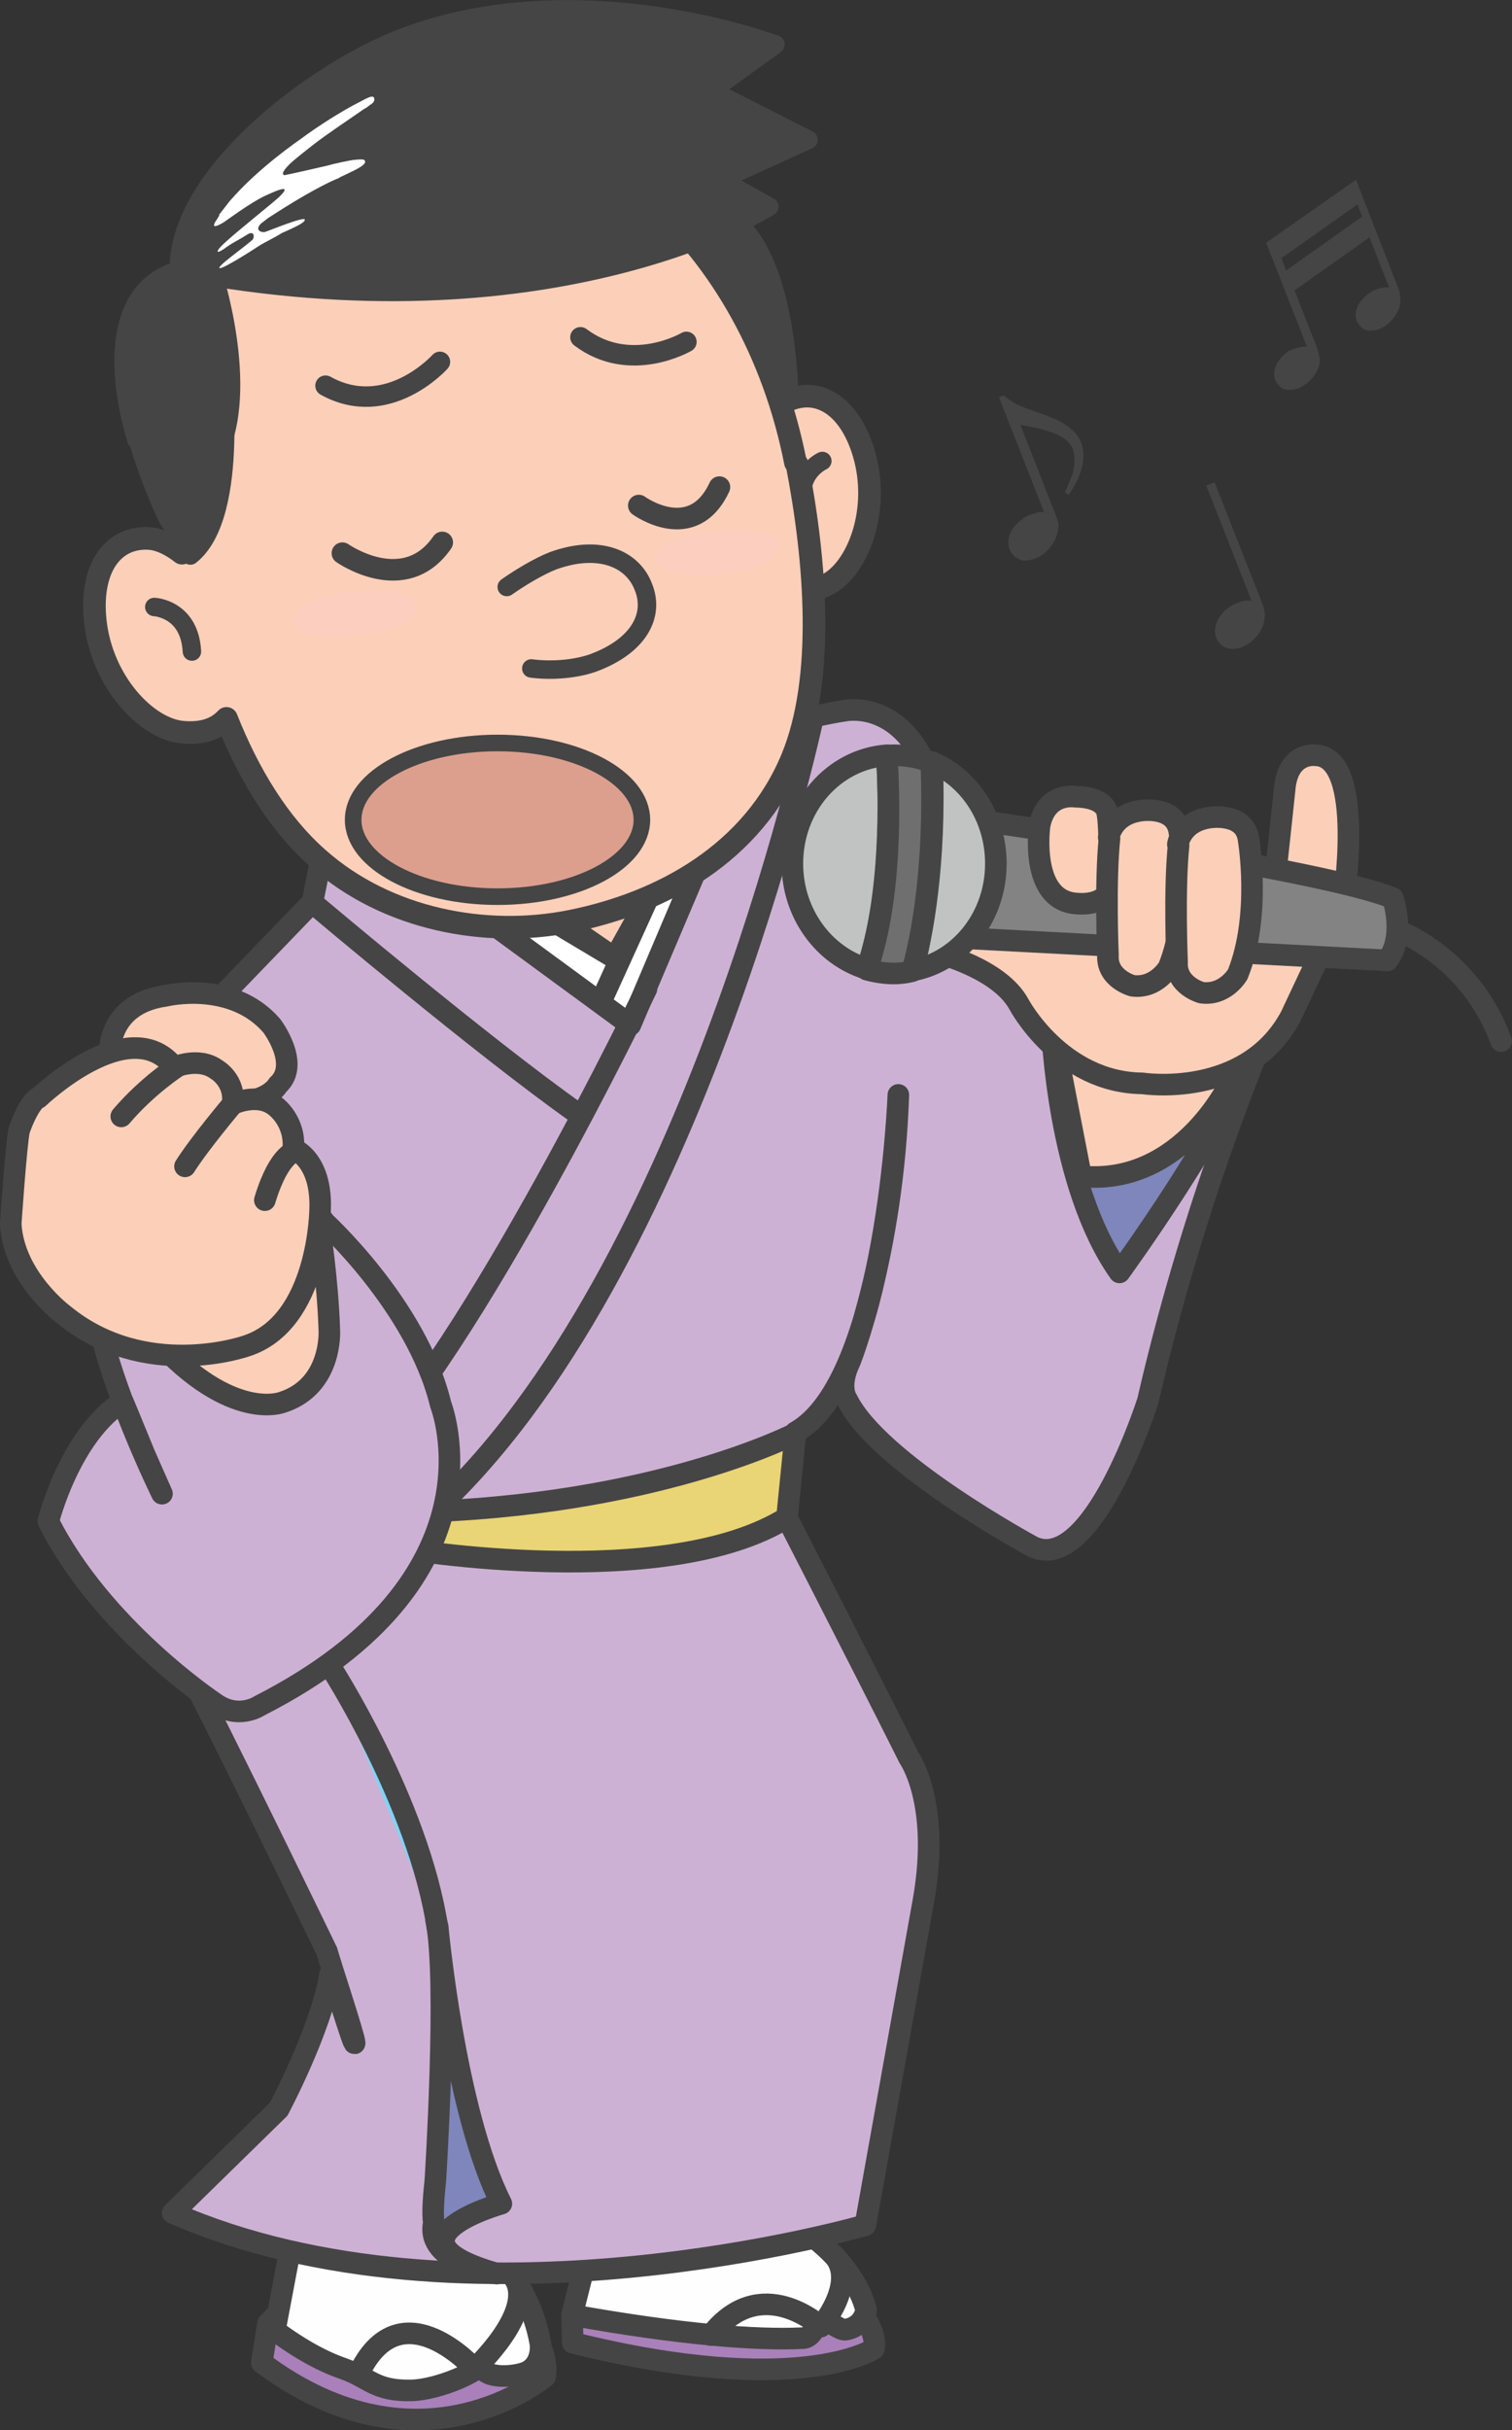 <?xml version="1.0"?>
<svg xmlns="http://www.w3.org/2000/svg" width="141.776" height="227.713" viewBox="0 0 141.776 227.713">
  <rect x="0" y="0" width="141.776" height="227.713" fill="#333333" stroke="none"/>
  <path d="M61.915 82.218l-10.944 3.024 6.696 4.607z" fill="#FCCFB9"/>
  <path d="M61.915 82.218l-10.944 3.024 6.696 4.607z" stroke="#454545" stroke-width="2.121" stroke-linejoin="round" fill="none"/>
  <g>
    <path d="M69.907 190.575s0 10.296 1.656 17.423c0 0 11.304 8.208 10.368 12.096 0 0-7.056 4.68-28.224-.576l-.072-2.448 3.816-7.128 12.456-19.439z" fill="#A980B9"/>
    <path d="M69.907 190.575s0 10.296 1.656 17.423c0 0 11.304 8.208 10.368 12.096 0 0-7.056 4.68-28.224-.576l-.072-2.448 3.816-7.128 12.456-19.439z" stroke="#454545" stroke-width="2.023" stroke-linejoin="round" fill="none"/>
    <path d="M69.907 189.351s0 10.296 1.656 17.423c0 0 7.92 3.312 9.648 9.648 0 0-.144 1.584-1.944 1.872-.504.072-1.512-.864-2.088-.792-.792.072-.864 1.584-1.944 1.584-4.392.216-11.52-.36-21.6-2.16l2.16-8.568 1.584-21.527 12.528 2.376z" fill="#FEFEFE"/>
    <path d="M69.907 189.351s0 10.296 1.656 17.423c0 0 7.92 3.312 9.648 9.648 0 0-.144 1.584-1.944 1.872-.504.072-1.512-.864-2.088-.792-.792.072-.864 1.584-1.944 1.584-4.392.216-11.52-.36-21.6-2.16l2.16-8.568 1.584-21.527 12.528 2.376z" stroke="#454545" stroke-width="2.023" stroke-linejoin="round" fill="none"/>
    <path d="M66.667 218.798c4.68-5.976 10.296-.792 10.296-.792s3.528-4.176 1.152-6.768" stroke="#454545" stroke-width="2.023" stroke-linecap="round" stroke-linejoin="round" fill="none"/>
    <path d="M41.683 188.343s-.144 12.384 1.08 21.095c0 0 9.144 8.496 8.352 13.248 0 0-11.664 9.864-26.568-1.296l.576-3.672 5.976-6.048z" fill="#A980B9"/>
    <path d="M41.683 188.343s-.144 12.384 1.08 21.095c0 0 9.144 8.496 8.352 13.248 0 0-11.664 9.864-26.568-1.296l.576-3.672 5.976-6.048z" stroke="#454545" stroke-width="2.023" stroke-linejoin="round" fill="none"/>
    <path d="M41.755 186.831s-.144 12.384 1.08 21.095c0 0 6.552 4.104 7.848 11.736 0 0 .216 1.728-1.152 2.52-.864.504-4.32.936-4.464-.72.072.648-3.888 2.448-6.48 2.52-3.456.072-3.888-1.152-6.336-2.016-1.872-.648-3.96-1.728-6.48-3.6l1.944-10.296 3.672-24.263 10.296 3.024z" fill="#FEFEFE"/>
    <path d="M41.755 186.831s-.144 12.384 1.08 21.095c0 0 6.552 4.104 7.848 11.736 0 0 .216 1.728-1.152 2.52-.864.504-4.32.936-4.464-.72.072.648-3.888 2.448-6.48 2.52-3.456.072-3.888-1.152-6.336-2.016-1.872-.648-3.96-1.728-6.48-3.6l1.944-10.296 3.672-24.263 10.296 3.024z" stroke="#454545" stroke-width="2.023" stroke-linejoin="round" fill="none"/>
    <path d="M33.979 221.75c3.96-7.128 10.512.216 10.512.216s5.76-5.328 3.744-8.496" stroke="#454545" stroke-width="2.023" stroke-linecap="round" stroke-linejoin="round" fill="none"/>
    <path d="M55.147 96.761l-9.576-7.2 3.888-4.679 10.368 6.191z" fill="#FFF"/>
    <path d="M55.147 96.761l-9.576-7.2 3.888-4.679 10.368 6.191z" stroke="#454545" stroke-width="2.023" stroke-linejoin="round" fill="none"/>
    <path d="M68.683 80.994l-8.568 17.639-4.176-3.888 6.48-14.255z" fill="#FFF"/>
    <path d="M68.683 80.994l-8.568 17.639-4.176-3.888 6.48-14.255z" stroke="#454545" stroke-width="2.023" stroke-linejoin="round" fill="none"/>
    <path d="M119.227 95.393s-6.984 15.768-11.592 35.855c0 0-5.184 16.344-10.8 13.68 0 0-14.544-7.848-17.424-13.824 0 0-.864-1.152.288-3.528 0 0 4.032-10.007 4.536-24.983 0 0-1.008 26.783-9.648 31.607l-2.664 4.392s8.856 17.208 13.32 26.135c0 0 2.952 4.104 1.368 13.248l-5.472 30.527s-37.512 10.872-64.943-1.152l9.935-9.719s4.032-7.56 4.824-12.672c.072-.504 2.232 6.984 2.304 6.48 0-.576-2.52-8.136-2.592-8.568 0 0-10.079-20.807-13.391-26.999l3.312-40.823-3.096-18.288 11.807-12.239 1.8-9 28.008 20.519 10.368-24.407 3.096-3.528s3.672-1.08 6.624-1.512c0 0 6.192-1.368 8.568 7.92l31.536 20.807z" fill="#CDB1D4"/>
    <path d="M119.227 95.393s-6.984 15.768-11.592 35.855c0 0-5.184 16.344-10.8 13.68 0 0-14.544-7.848-17.424-13.824 0 0-.864-1.152.288-3.528 0 0 4.032-10.007 4.536-24.983 0 0-1.008 26.783-9.648 31.607l-2.664 4.392s8.856 17.208 13.32 26.135c0 0 2.952 4.104 1.368 13.248l-5.472 30.527s-37.512 10.872-64.943-1.152l9.935-9.719s4.032-7.56 4.824-12.672c.072-.504 2.232 6.984 2.304 6.48 0-.576-2.52-8.136-2.592-8.568 0 0-10.079-20.807-13.391-26.999l3.312-40.823-3.096-18.288 11.807-12.239 1.8-9 28.008 20.519 10.368-24.407 3.096-3.528s3.672-1.08 6.624-1.512c0 0 6.192-1.368 8.568 7.92l31.536 20.807z" stroke="#454545" stroke-width="2.023" stroke-linejoin="round" fill="none"/>
    <path d="M98.635 96.329s.504 14.688 6.336 22.896c0 0 10.224-14.04 12.528-21.312z" fill="#7E86BB"/>
    <path d="M98.635 96.329s.504 14.688 6.336 22.896c0 0 10.224-14.04 12.528-21.312z" stroke="#454545" stroke-width="2.023" stroke-linejoin="round" fill="none"/>
    <path d="M57.523 17.203s10.944 17.64 14.688 20.736l1.8-.216s.072-11.808-4.464-16.488l-12.096-4.032z" fill="#454545"/>
    <path d="M57.523 17.203s10.944 17.64 14.688 20.736l1.8-.216s.072-11.808-4.464-16.488l-12.096-4.032z" stroke="#454545" stroke-width="1.73" stroke-linejoin="round" fill="none"/>
    <path d="M70.411 49.099c2.088 4.391 4.176 7.199 7.128 5.687 2.88-1.44 5.04-6.983 3.456-12.311-1.368-4.608-4.464-6.336-7.416-4.824-2.88 1.44-5.256 7.056-3.168 11.376z" fill="#FCCFB9"/>
    <path d="M70.411 49.099c2.088 4.391 4.176 7.199 7.128 5.687 2.88-1.44 5.04-6.983 3.456-12.311-1.368-4.608-4.464-6.336-7.416-4.824-2.88 1.44-5.256 7.056-3.168 11.376z" stroke="#454545" stroke-width="2.121" stroke-linejoin="round" fill="none"/>
    <path d="M77.107 43.195s-2.88 1.296-1.584 4.968" stroke="#454545" stroke-width="1.73" stroke-linecap="round" stroke-linejoin="round" fill="none"/>
    <path d="M74.587 43.339C70.555 22.747 54.499 8.564 38.731 11.732c-7.704 1.512-15.047 6.119-18.935 13.607-3.672 7.128-4.248 16.848-2.736 26.495-1.008-.791-2.088-1.295-2.952-1.367-3.384-.288-5.688 2.591-5.184 7.631.576 5.76 4.824 10.224 8.208 10.512 1.728.144 3.096-.216 4.104-1.296 2.088 5.256 4.895 9.864 8.567 13.104 6.48 5.76 15.768 7.488 23.688 5.904 8.64-1.728 17.136-6.408 20.808-15.336 3.024-7.416 2.232-18.216.432-27.503z" fill="#FCCFB9"/>
    <path d="M74.587 43.339C70.555 22.747 54.499 8.564 38.731 11.732c-7.704 1.512-15.047 6.119-18.935 13.607-3.672 7.128-4.248 16.848-2.736 26.495-1.008-.791-2.088-1.295-2.952-1.367-3.384-.288-5.688 2.591-5.184 7.631.576 5.76 4.824 10.224 8.208 10.512 1.728.144 3.096-.216 4.104-1.296 2.088 5.256 4.895 9.864 8.567 13.104 6.48 5.76 15.768 7.488 23.688 5.904 8.64-1.728 17.136-6.408 20.808-15.336 3.024-7.416 2.232-18.216.432-27.503" stroke="#454545" stroke-width="2.121" stroke-linecap="round" stroke-linejoin="round" fill="none"/>
    <path d="M49.819 62.634c1.584.216 3.888.144 5.76-.504 4.32-1.584 5.832-4.464 4.752-7.128-1.008-2.664-4.176-4.031-8.496-2.448-1.296.504-3.096 1.584-4.32 2.448" stroke="#454545" stroke-width="1.73" stroke-linecap="round" stroke-linejoin="round" fill="none"/>
    <path d="M20.732 33.835s1.944 14.4-2.88 18.215l-2.16-3.527s-5.544-11.376-3.384-17.352l8.352 2.736z" fill="#454545"/>
    <path d="M20.732 33.835s1.944 14.4-2.88 18.215l-2.16-3.527s-5.544-11.376-3.384-17.352l8.352 2.736z" stroke="#454545" stroke-width="1.73" stroke-linejoin="round" fill="none"/>
    <path d="M16.772 25.267c-.144-8.928 12.887-18.719 21.167-21.815 16.56-6.192 34.776.72 34.776.72l-5.976 4.32 9.072 4.608-8.208 3.743 4.536 2.52s-18.936 11.952-52.055 6.624c0 0 3.96 12.456-.648 18.072-1.08 1.296-4.68-4.032-6.624-2.808 0 0-4.536-13.392 3.888-15.912z" fill="#454545"/>
    <path d="M16.772 25.267c-.144-8.928 12.887-18.719 21.167-21.815 16.56-6.192 34.776.72 34.776.72l-5.976 4.32 9.072 4.608-8.208 3.743 4.536 2.52s-18.936 11.952-52.055 6.624c0 0 3.96 12.456-.648 18.072-1.08 1.296-4.68-4.032-6.624-2.808 0 0-4.536-13.392 3.888-15.912z" stroke="#454545" stroke-width="1.73" stroke-linejoin="round" fill="none"/>
    <path d="M20.516 20.155c.216-.288.576-.72 1.008-1.296 2.736-3.168 6.479-5.687 6.767-5.903 1.44-1.08 3.816-2.592 5.4-3.384.432-.216 1.224-.72 1.368-.432.144.288-.072.504-.288.648-.072 0-.216.216-.648.432-1.224.864-3.528 2.376-4.896 3.455 0 0-1.944 1.512-2.16 1.8-.72.72-.576.936-.36.936 1.08-.216 4.176-.936 4.176-.936.144-.072 2.088-.504 2.448-.504 0 0 .576-.072.792 0 .216.144.144.36-.288.648-.648.432-1.944.936-2.088 1.08 0 0-1.872.648-6.624 3.744l-.647.504c-.648.648.071.864.359.792.288-.072 3.744-1.512 3.744-1.152.072.36-2.016 1.152-2.232 1.296-.432.288-1.584.864-1.943 1.08-.648.432-3.24 2.088-3.744 2.16-.648.072 2.232-1.944 3.024-2.664.216-.288.144-.936-.576-.432-.432.288-1.296.72-1.8 1.08-1.152.864-1.224.504-.072-.504 1.368-1.224 4.175-3.456 4.895-4.104 1.584-1.512-.648-.432-1.296-.144-1.367.648-3.599 2.304-3.815 2.448 0 0-.792.504-.936.36-.072-.216.216-.504.504-1.008z" fill="#FFF"/>
    <path d="M27.499 58.17c.144 1.152 2.88 1.728 6.12 1.368 3.24-.36 5.76-1.656 5.616-2.736-.144-1.152-2.88-1.728-6.12-1.368-3.24.36-5.76 1.584-5.616 2.736zM61.483 52.41c.144 1.152 2.88 1.728 6.12 1.368 3.24-.36 5.76-1.656 5.616-2.735-.144-1.152-2.88-1.728-6.12-1.368-3.24.36-5.76 1.584-5.616 2.735z" fill="#FBCEC9" fill-opacity=".4"/>
    <path d="M41.251 33.907s-4.896 5.472-10.728 2.232M64.363 32.035s-5.256 3.096-9.936-.432" stroke="#454545" stroke-width="1.918" stroke-linecap="round" stroke-linejoin="round" fill="none"/>
    <path d="M14.468 56.874s3.312.144 3.528 4.176" stroke="#454545" stroke-width="1.73" stroke-linecap="round" stroke-linejoin="round" fill="none"/>
    <path d="M60.619 92.657s-16.344 33.984-27.216 44.567M76.171 67.53s-11.664 53.927-37.08 75.454M29.731 84.954s15.624 13.175 24.408 19.367" stroke="#454545" stroke-width="2.023" stroke-linecap="round" stroke-linejoin="round" fill="none"/>
    <g>
      <path d="M74.659 134.272s-13.248 6.912-36.36 7.416l-.792 3.384s24.912 4.248 36.288-2.88l.792-7.92z" fill="#E9D476"/>
      <path d="M74.659 134.272s-13.248 6.912-36.36 7.416l-.792 3.384s24.912 4.248 36.288-2.88l.792-7.92z" stroke="#454545" stroke-width="2.023" stroke-linejoin="round" fill="none"/>
    </g>
    <g>
      <path d="M30.235 114.329s8.856 7.992 11.088 17.279c0 0 6.48 16.272-16.991 28.224 0 0-2.016 1.368-4.248-.288 0 0-10.512-6.984-15.552-16.992 0 0 2.016-8.064 6.984-11.232 0 0 .576 1.368 2.016 4.896 0 0 1.584 3.6 1.656 3.744 0 0-5.04-10.224-6.192-17.351l21.311-8.28z" fill="#CDB1D4"/>
      <path d="M30.235 114.329s8.856 7.992 11.088 17.279c0 0 6.48 16.272-16.991 28.224 0 0-2.016 1.368-4.248-.288 0 0-10.512-6.984-15.552-16.992 0 0 2.016-8.064 6.984-11.232 0 0 .576 1.368 2.016 4.896 0 0 1.584 3.6 1.656 3.744 0 0-5.04-10.224-6.192-17.351l21.311-8.28z" stroke="#454545" stroke-width="2.023" stroke-linejoin="round" fill="none"/>
    </g>
    <g>
      <path d="M29.947 114.905s.792 5.04.936 9.792c0 0 .288 5.183-4.392 6.695 0 0-4.751 1.944-11.879-5.903l15.263-10.584z" fill="#FCCFB9"/>
      <path d="M29.947 114.905s.792 5.04.936 9.792c0 0 .288 5.183-4.392 6.695 0 0-4.751 1.944-11.879-5.903l15.263-10.584z" stroke="#454545" stroke-width="2.023" stroke-linejoin="round" fill="none"/>
      <path d="M10.292 99.065s-.504-4.968 5.256-5.76c0 0 6.192-1.512 9.935 2.808 0 0 2.736 3.6.576 5.544 0 0-.864 1.656-4.247 1.656l-11.52-4.176z" fill="#FCCFB9"/>
      <path d="M10.292 99.065s-.504-4.968 5.256-5.76c0 0 6.192-1.512 9.935 2.808 0 0 2.736 3.6.576 5.544 0 0-.864 1.656-4.247 1.656l-11.52-4.176z" stroke="#454545" stroke-width="2.023" stroke-linejoin="round" fill="none"/>
      <path d="M3.596 102.881s8.568-8.208 12.744-2.88c0 0 2.304-1.008 3.96.216 0 0 1.8 1.008 1.512 3.24 0 0 2.376-1.152 4.031.216 0 0 1.872 1.368 1.656 3.96 0 0 2.664.936 2.52 5.616 0 0-.072 10.728-6.983 12.888 0 0-9.432 3.311-17.064-2.952 0 0-4.68-3.456-4.968-8.496 0 0 .504-7.416.792-8.784 0 0 .792-2.376 1.728-3.024z" fill="#FCCFB9"/>
      <path d="M3.596 102.881s8.568-8.208 12.744-2.88c0 0 2.304-1.008 3.96.216 0 0 1.8 1.008 1.512 3.24 0 0 2.376-1.152 4.031.216 0 0 1.872 1.368 1.656 3.96 0 0 2.664.936 2.52 5.616 0 0-.072 10.728-6.983 12.888 0 0-9.432 3.311-17.064-2.952 0 0-4.68-3.456-4.968-8.496 0 0 .504-7.416.792-8.784 0 0 .792-2.376 1.728-3.024z" stroke="#454545" stroke-width="2.023" stroke-linejoin="round" fill="none"/>
      <path d="M16.628 99.929s-2.808 1.8-5.256 4.68M21.812 103.457s-3.096 3.672-4.464 5.832M27.787 107.849s-1.584.072-2.952 4.608" stroke="#454545" stroke-width="2.023" stroke-linecap="round" stroke-linejoin="round" fill="none"/>
    </g>
    <path d="M32.107 51.834s5.832 4.104 9.36-1.007M59.899 47.371s5.04 3.672 7.56-1.728" stroke="#454545" stroke-width="2.023" stroke-linecap="round" stroke-linejoin="round" fill="none"/>
    <g>
      <path d="M60.187 76.818c0 3.96-6.048 7.2-13.536 7.2-7.488 0-13.536-3.24-13.536-7.2s6.048-7.2 13.536-7.2c7.488 0 13.536 3.24 13.536 7.2z" fill="#DC9F8E"/>
      <path d="M60.187 76.818c0 3.96-6.048 7.2-13.536 7.2-7.488 0-13.536-3.24-13.536-7.2s6.048-7.2 13.536-7.2c7.488 0 13.536 3.24 13.536 7.2z" stroke="#454545" stroke-width="1.556" stroke-linejoin="round" fill="none"/>
    </g>
    <path d="M40.891 179.847l.144.648s1.584 17.28 5.976 25.991c0 0-11.808 3.312-.432 6.552 0 0-6.696-1.008-5.904-4.752-.144-.936 0-2.664.144-3.96 0 0 1.224-18.935.072-24.407z" fill="#7E86BB"/>
    <path d="M41.035 180.495s1.584 17.28 5.976 25.991c0 0-11.808 3.312-.432 6.552 0 0-6.696-1.008-5.904-4.752-.144-.936 0-2.664.144-3.96 0 0 1.224-18.935.072-24.407" stroke="#454545" stroke-width="2.023" stroke-linecap="round" stroke-linejoin="round" fill="none"/>
    <path d="M40.963 180.711l-10.152-24.695s8.352 12.815 10.152 24.695z" fill="#7FD3F7"/>
    <path d="M30.883 156.016s8.352 12.815 10.152 24.695" stroke="#454545" stroke-width="2.023" stroke-linecap="round" stroke-linejoin="round" fill="none"/>
    <path d="M94.171 37.075c.648.576 1.152.864 2.376 1.296 2.232.792 2.592.936 3.384 1.44.72.504 1.224 1.008 1.44 1.656.288.72.288 1.656 0 2.592-.216.72-.504 1.296-1.152 2.304l-.36-.216c.072-.144.072-.288.144-.36.576-1.296.648-1.584.72-2.16.072-.648 0-1.08-.144-1.584-.432-1.08-1.872-1.728-4.896-2.232l3.24 8.28c.36.936.36 1.008.288 1.512-.144 1.152-1.008 2.303-2.16 2.735-.648.216-1.152.288-1.584 0-.36-.144-.648-.504-.792-.864-.288-.719-.072-1.511.504-2.231.36-.36.864-.792 1.224-.936.216-.072.576-.216.936-.288.216-.072.288-.072.576 0l-4.248-10.8.432-.144zM113.899 45.211l4.392 11.159c.288.792.36 1.008.288 1.512-.072 1.152-1.008 2.304-2.088 2.736-1.08.432-2.088.072-2.448-.864-.432-1.152.432-2.664 1.944-3.24.504-.216.864-.288 1.368-.216l-4.248-10.799.72-.288zM128.515 22.171l-7.128 5.04 2.088 5.328c.36 1.08.36 1.512 0 2.232a3.517 3.517 0 01-1.656 1.584c-.576.216-1.08.216-1.512.072-.288-.144-.576-.504-.72-.792-.288-.72 0-1.584.72-2.304.288-.288.576-.504.864-.576a3.585 3.585 0 011.368-.288l-3.816-9.72 8.424-5.904 3.96 10.152c.288.792.288 1.512-.072 2.232a3.517 3.517 0 01-1.656 1.584c-.576.216-1.08.216-1.44.072-.288-.144-.576-.504-.72-.792-.216-.648-.072-1.368.504-2.016.288-.36.792-.72 1.08-.864a3.662 3.662 0 011.44-.288l-1.8-4.608zm-8.352 2.016l.432 1.152 7.128-5.04-.432-1.152z" fill="#454545"/>
    <g>
      <path d="M115.483 101.153s-4.536 10.008-14.112 9.072l-2.376-12.24 16.56 3.168z" fill="#FCCFB9"/>
      <path d="M115.483 101.153s-4.536 10.008-14.112 9.072l-2.376-12.24 16.56 3.168z" stroke="#454545" stroke-width="2.023" stroke-linejoin="round" fill="none"/>
    </g>
    <g>
      <path d="M88.051 89.345s5.688 1.44 7.488 4.752c0 0 3.888 7.344 11.592 7.416 0 0 9.72 1.512 13.896-6.264 0 0 2.808-5.976 4.896-10.367 0 0 2.232-14.04-2.592-14.112 0 0-2.592-.36-2.88 3.24 0 0-.648 6.12-.864 8.064l-30.744 4.968z" fill="#FCCFB9"/>
      <path d="M88.051 89.345s5.688 1.44 7.488 4.752c0 0 3.888 7.344 11.592 7.416 0 0 9.72 1.512 13.896-6.264 0 0 2.808-5.976 4.896-10.367 0 0 2.232-14.04-2.592-14.112 0 0-2.592-.36-2.88 3.24 0 0-.648 6.12-.864 8.064l-30.744 4.968z" stroke="#454545" stroke-width="2.023" stroke-linejoin="round" fill="none"/>
      <path d="M91.795 76.89s32.256 4.536 38.808 7.272c0 0 1.224 3.528-.504 5.831l-41.04-2.159 2.664-10.944z" fill="#838383"/>
      <path d="M91.795 76.89s32.256 4.536 38.808 7.272c0 0 1.224 3.528-.504 5.831l-41.04-2.159 2.664-10.944z" stroke="#454545" stroke-width="2.023" stroke-linejoin="round" fill="none"/>
      <path d="M83.155 70.77c-4.968.36-8.856 4.752-8.856 10.152 0 4.68 2.952 8.639 6.984 9.863 2.376-6.983 2.088-16.415 1.872-20.015z" fill="#C1C2C2"/>
      <path d="M83.155 70.77c-4.968.36-8.856 4.752-8.856 10.152 0 4.68 2.952 8.639 6.984 9.863 2.376-6.983 2.088-16.415 1.872-20.015z" stroke="#454545" stroke-width="2.023" stroke-linejoin="round" fill="none"/>
      <path d="M93.379 80.922c0-4.32-2.448-7.992-5.976-9.504.36 9.648-.936 16.2-1.8 19.511 4.464-.864 7.776-5.039 7.776-10.007z" fill="#C1C2C2"/>
      <path d="M93.379 80.922c0-4.32-2.448-7.992-5.976-9.504.36 9.648-.936 16.2-1.8 19.511 4.464-.864 7.776-5.039 7.776-10.007z" stroke="#454545" stroke-width="2.023" stroke-linejoin="round" fill="none"/>
      <g>
        <path d="M87.403 71.49c-1.08-.504-2.304-.72-3.6-.72-.216 0-.432 0-.648.072.216 3.6.576 13.032-1.872 20.015.792.216 1.656.36 2.52.36.576 0 1.152-.072 1.728-.216.936-3.311 2.16-9.863 1.8-19.511z" fill="#6F6F6F"/>
        <path d="M87.403 71.49c-1.08-.504-2.304-.72-3.6-.72-.216 0-.432 0-.648.072.216 3.6.576 13.032-1.872 20.015.792.216 1.656.36 2.52.36.576 0 1.152-.072 1.728-.216.936-3.311 2.16-9.863 1.8-19.511z" stroke="#454545" stroke-width="2.023" stroke-linejoin="round" fill="none"/>
      </g>
      <path d="M131.035 87.186s6.84 2.447 9.72 10.367" stroke="#454545" stroke-width="2.023" stroke-linecap="round" stroke-linejoin="round" fill="none"/>
      <g>
        <path d="M100.867 74.658s-2.736-.504-3.384 2.664c0 0-1.008 7.128 3.528 7.344 0 0 2.448.288 3.024-1.368 0 0 .072-5.904-.216-7.128 0 0-.072-1.44-2.88-1.512z" fill="#FCCFB9"/>
        <path d="M100.867 74.658s-2.736-.504-3.384 2.664c0 0-1.008 7.128 3.528 7.344 0 0 2.448.288 3.024-1.368 0 0 .072-5.904-.216-7.128 0 0-.072-1.44-2.88-1.512z" stroke="#454545" stroke-width="2.023" stroke-linejoin="round" fill="none"/>
      </g>
      <g>
        <path d="M103.963 78.474s.288-2.16 3.024-2.52c0 0 3.24-.504 3.6 2.016 0 0 1.224 7.128-1.008 12.671 0 0-1.152 2.016-3.384 1.728 0 0-2.448-.648-2.304-2.88 0 0-.288-6.767.144-10.943z" fill="#FCCFB9"/>
        <path d="M103.963 78.474s.288-2.16 3.024-2.52c0 0 3.24-.504 3.6 2.016 0 0 1.224 7.128-1.008 12.671 0 0-1.152 2.016-3.384 1.728 0 0-2.448-.648-2.304-2.88 0 0-.288-6.767.144-10.943z" stroke="#454545" stroke-width="2.023" stroke-linejoin="round" fill="none"/>
      </g>
      <g>
        <path d="M110.443 79.122s.288-2.16 3.024-2.52c0 0 3.24-.504 3.6 2.016 0 0 1.224 7.128-1.008 12.671 0 0-1.152 2.016-3.384 1.728 0 0-2.448-.648-2.304-2.88 0 0-.288-6.767.144-10.943z" fill="#FCCFB9"/>
        <path d="M110.443 79.122s.288-2.16 3.024-2.52c0 0 3.24-.504 3.6 2.016 0 0 1.224 7.128-1.008 12.671 0 0-1.152 2.016-3.384 1.728 0 0-2.448-.648-2.304-2.88 0 0-.288-6.767.144-10.943z" stroke="#454545" stroke-width="2.023" stroke-linejoin="round" fill="none"/>
      </g>
    </g>
  </g>
</svg>
